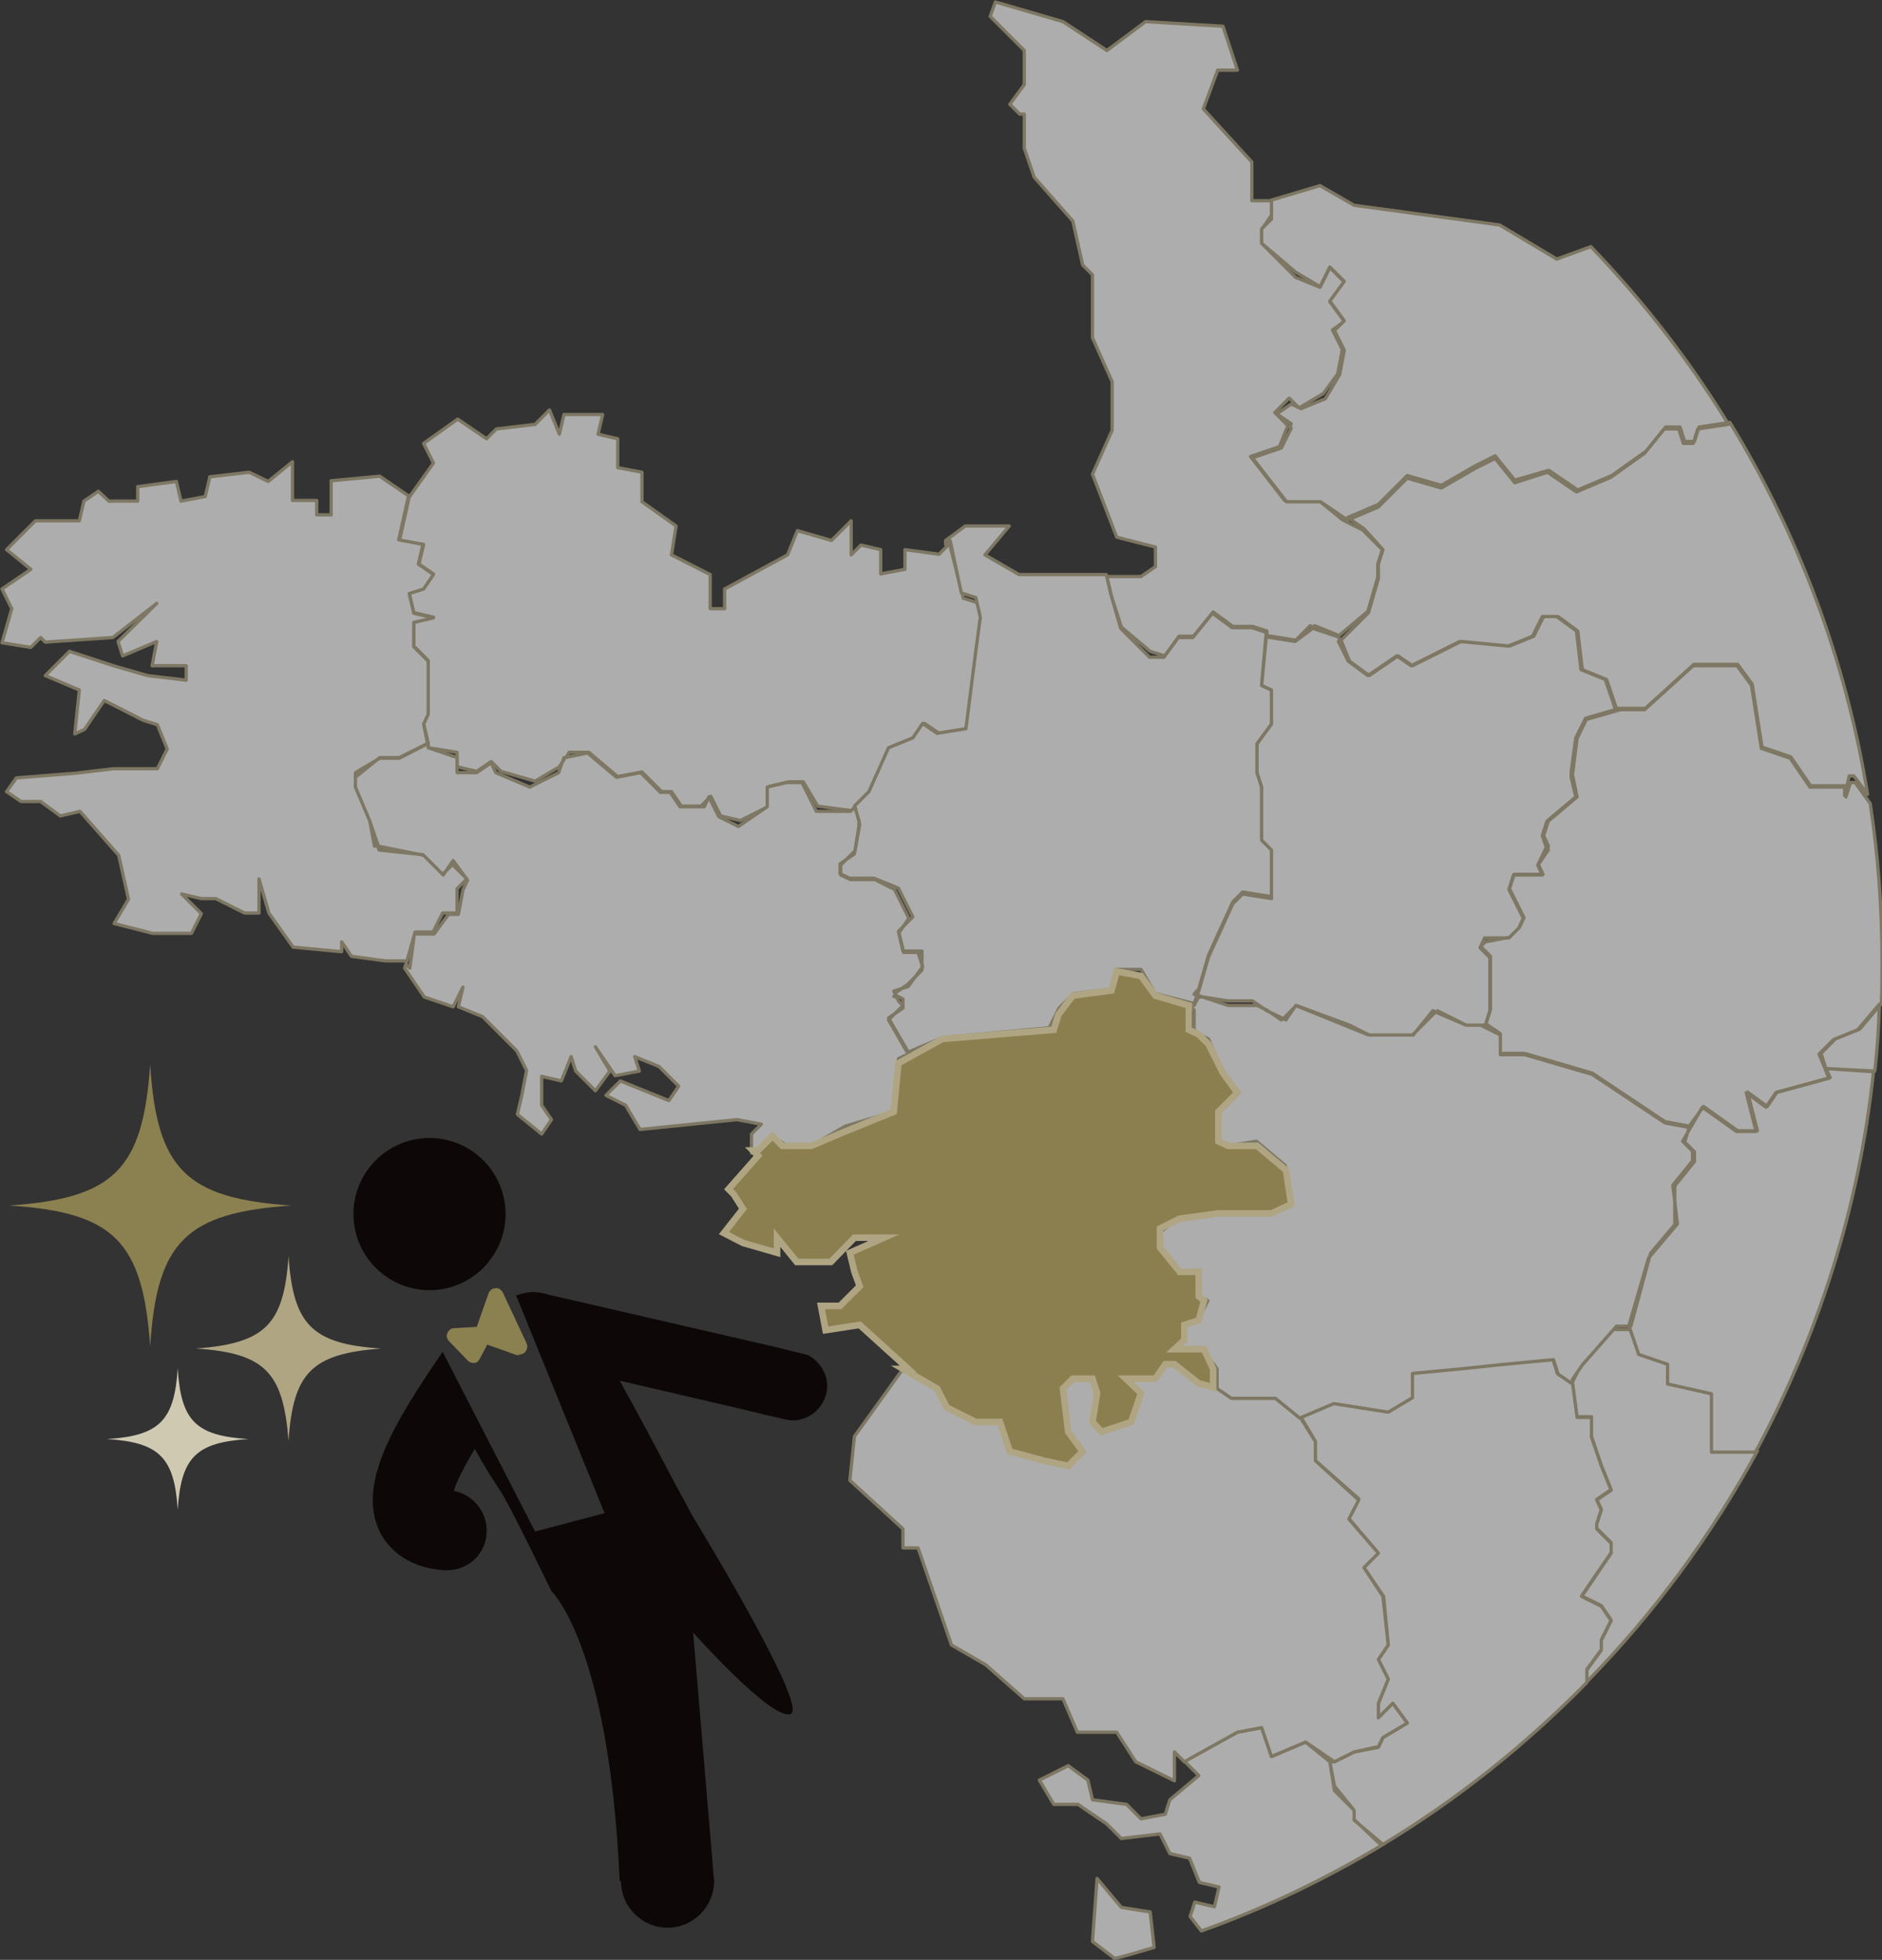 <?xml version="1.0" encoding="UTF-8"?>
<svg id="Calque_1" data-name="Calque 1" xmlns="http://www.w3.org/2000/svg" version="1.1" viewBox="0 0 287 298.8">
  <rect x="0" y="0" width="287" height="298.8" fill="#333333" stroke="none"/>
  <defs>
    <style>
      .cls-1 {
        fill: #fff;
        stroke-linecap: round;
        stroke-linejoin: round;
        stroke-width: .5px;
      }

      .cls-1, .cls-2 {
        stroke: #afa583;
      }

      .cls-3 {
        fill: #0d0708;
      }

      .cls-3, .cls-4, .cls-5, .cls-6 {
        stroke-width: 0px;
      }

      .cls-4 {
        fill: #cfc9b2;
      }

      .cls-7 {
        opacity: .6;
      }

      .cls-5 {
        fill: #8b804f;
      }

      .cls-2 {
        fill: #8c7f4f;
        stroke-miterlimit: 10;
      }

      .cls-6 {
        fill: #afa583;
      }
    </style>
  </defs>
  <g class="cls-7">
    <g>
      <path class="cls-1" d="M64.6,83l-.7,3,2.2,1.5-1.5,2.2-2.2.7.7,3,3,.7-3,.7v3.7l2.2,2.2v8.1l-.7,1.5.7,3v.7l4.4.7v2.2l3,.7,2.2-1.5,1.5,1.5,5.2,1.5,3.7-2.2.5-.7.2-.7h.3c0,0,.5-.8.5-.8h3l4.4,3.7,3.7-.7,3,3h1.5l1.5,2.2h3l1.5-1.5,1.5,3,3,.7,4.4-2.2v-3l3-.7h2.2l2.2,3.7,5.2.7.7-.7,2.2-2.2,3-6.7,3.7-1.5,1.5-2.2,2.2,1.5,4.4-.7,1.5-11.8.7-5.2-.7-2.2-2.2-.7-2.1-8.3-1.6,1.6-5.2-.7v3l-3.7.7v-3.7l-3-.7-1.5,1.5v-5.2l-3,3-5.2-1.5-1.5,3.7-9.6,5.2v3h-2.2v-5.2l-5.9-3,.7-4.4-5.2-3.7v-4.5l-3.7-.7v-4.4l-3-.7.7-3h-5.9l-.7,3-1.5-3.7-2.2,2.2-5.9.7-1.5,1.5-4.4-3-5.2,3.7,1.5,3-3.7,5.2-1.5,6.7,3.7.5ZM244.2,251.6v-1.5l1.5-3-1.5-2.2-3-1.5,3-4.4,1.5-2.2v-1.5l-2.2-2.2v-.7l.7-2.2-.7-1.5,2.2-1.5-1.5-3.7-1.5-4.4v-3h-2.2l-.7-5.3h-.1c0,.1-2.2-1.4-2.2-1.4l-.7-2.2-7.4.7-6.7.7-7.4.7v3.7l-3.7,2.2-8.1-1.5-5.2,2.2,2.2,3.7v3l6.7,5.9-1.5,3,4.4,5.2-2.1,2.3,3,4.4.7,7.4-1.5,2.2,1.5,3-1.5,3.7v2.2l2.2-2.2,2.2,3-3.7,2.2-.7,1.5-3.7.7-3,1.5h-.7l.7,3.7,3,3.7v1.5l4.4,3.7c11.4-6.9,21.8-15.2,31.1-24.7v-1.9l2.2-3ZM261.2,221.3v-8.9l-6.7-1.5v-3l-4.4-1.5-1.5-3.7h-2.2v-.7l-5.2,5.9-1.4,2.8.7,5.3h2.2v3l1.5,4.4,1.5,3.7-2.2,1.5.7,1.5-.7,2.2v.7l2.2,2.2v1.5l-1.5,2.2-3,4.4,3,1.5,1.5,2.2-1.5,3v1.5l-2.2,3v1.9c10.2-10.4,19-22.3,26-35.2h-6.8ZM175.4,291.5l-4.4-.7-3.7-4.4-.7,9.6,3.4,2.6c2-.5,4-1.1,6-1.7l-.6-5.4ZM206.5,277.4v-1.4l-3-3-.7-4.4-3.7-3-5.2,2.2-1.5-4.4-3.7.7-8.1,4.4,2.2,2.2-4.4,3.7-.7,2.2-3.7.7-2.2-2.2-5.2-.7-.7-3-3-2.2-4.4,2.2,2.2,3.7h3.7l4.4,3,2.2,2.2,5.9-.7,1.5,3,3,.7,1.5,3.7,3,.7-.7,3-3-.7-.7,2.2,1.7,2.2c9.8-3.5,19.1-8,27.9-13.3h-.7l-3.9-3.7Z"/>
      <polygon class="cls-1" points="192.4 263.4 193.9 267.8 199.1 265.6 203.5 268.6 206.5 267.1 210.2 266.3 210.9 264.9 214.6 262.7 212.4 259.7 210.2 261.9 210.2 259.7 211.7 256 210.2 253 211.7 250.8 210.9 243.4 208 239 210.2 236.8 205.7 231.6 207.2 228.7 200.6 222.7 200.6 219.8 198.3 216.1 194.7 213.1 188 213.1 185.8 211.7 185 211.5 185 211.7 182.8 210.9 179.1 208 177.7 208 176.2 210.2 171.7 210.2 174 212.4 172.5 216.8 168 218.3 166.6 216.8 167.3 212.4 166.6 210.2 163.6 210.2 162.1 211.7 162.9 218.3 165.1 221.3 162.9 223.5 159.2 222.7 154 221.3 152.5 216.8 148.8 216.8 144.4 214.6 142.9 211.7 137.7 208.7 130.3 219 129.6 225.7 137.7 233.1 137.7 236 140 236 145.1 250.8 150.3 253.8 156.2 259 162.1 259 164.3 264.1 170.3 264.1 173.2 268.6 179.1 271.5 179.1 267.1 180.6 268.6 188.7 264.1 192.4 263.4"/>
      <path class="cls-1" d="M146.6,90.4l2.2.7.7,3-.7,5.2-1.5,11.8-4.4.7-2.2-1.5-1.5,2.2-3.7,1.5-3,6.7-2.2,2.2.7,2.2v.4c-.1,0,0,.3,0,.3l-.7,4.4-2.2,1.5v1.5l1.5.7h3.7l3.7,1.5,2.2,4.4-2.2,2.2.7,3h2.9v2.9l-2.2,2.2-1.9,1.3.2.4,1,.5v1.4l-2.2,1.5,3,5.2,5.2-2.2,16.3-1.5,1.5-3,2.2-2.2,5.9-.7.7-3h3.7l2.2,3.7,5.9,1.5.5-1.4h-.5c0-.1.7-.8.7-.8l1.5-5.2,3.7-8.1,1.5-1.5,4.4.7v-7.4l-1.5-1.5v-7.8l-.7-2.2v-4.4l2.2-3v-5.2l-1.5-.7.7-8.1-2.2-.7h-3l-3-2.2-3,3.7h-2.2l-2.2,3h-2.2l-4.4-4.4-1.5-5.2-.7-3h-13.3l-5.2-3,3.7-4.4h-6.7l-3,2.2v.6c.1,0,.7-.6.7-.6l1.7,8ZM66,142.2l1.5-3h2.2v-3.7l1.5-1.5-2.2-2.2-1.5,1.5-3-3-6.7-.7-.2-.6h-.5c0-.1-.7-3.8-.7-3.8l-2.2-5.2v-2.2l3.7-2.2h3l4.3-2.2-.6-3,.7-1.5v-8.1l-2.2-2.2v-3.7l3-.7-3-.7-.7-3,2.2-.7,1.5-2.2-2.3-1.6.7-3-3.7-.7,1.5-6.7-4.4-3-7.4.7v5.2h-2.2v-2.2h-3.7v-5.9l-3.7,3-2.9-1.4-6,.7-.7,3-3.7.7-.7-3-5.9.8v2.2h-4.4l-1.6-1.5-2.2,1.5-.7,3h-6.7l-4.4,4.4,3.7,3-4.4,3,1.5,3-1.5,5.2,4.4.7,1.5-1.5.7.7,10.3-.7,6.7-5.2-5.9,5.8.7,2.2,5.2-2.2-.7,3.7h5.2v2.2l-5.9-.7-5.2-1.5-6.7-2.2-3.7,3.7,5.2,2.2-.7,6.7,1.5-.7,3-4.4,5.9,3,2.2.7,1.5,3.7-1.5,3h-6.7l-5.9.7-8.9.7-1.5,2.1,2.2,1.5h3l3,2.2,3-.7,5.9,6.7,1.5,6.7-2.2,3.7,5.9,1.5h5.9l1.5-3-3-3,3,.7h2.2l4.4,2.2h2.2v-5.2l1.5,5.2,3.7,5.2,7.4.7v-1.5l1.5,2.2,5.2.7h3l.2.2,1.3-4.6h2.7ZM117.8,173.2l2.2,1.5h3.7l5.2-3,7.4-2.2.7-8.1,1.5-.7-3-5.2,2.2-2.2-.7-.7-.2-.5-.5-.2.3-.2-.3-.6,2.2-.7,2.2-3-.7-2.2h-2.2l-.7-3,1.5-2.2-2.2-4.4-3-1.5h-3.7l-1.5-.7v-1.5l2.2-2.2.7-4-.7-2.7-.7.7h-5.2l-2.2-4.4h-2.3l-3,.7v3l-4.4,3-3-1.5-1.5-3-.7,1.5h-3.7l-1.5-2.2h-1.5l-3-3-3.7.7-4.4-3.7-3.4.7-.5.8-.5,1.5-4.4,2.2-5.2-2.2-.7-1.5-2.2,1.5h-3v-2.3l-4.4-1.5v-.7c0,0-4.4,2.2-4.4,2.2h-3l-3.7,3v1.5l2.2,5.2,1.3,3.8,6.9,1.4,3,3,1.5-2.2,2.2,3-.7,1.5-.7,3.7h-1.5l-2.2,3h-3l-.7,5.2-.6-.6-.2.6,3,4.4,4.4,1.5,1.5-3-.7,3,3.7,1.5,5.2,5.2,1.5,3-.7,3.7-.7,3,3.7,3,1.5-2.2-1.5-2.2v-4.4l3,.7,1.5-3.7.7,2.2,3,3,2.2-3-2.2-3.7,3,4.4,3.7-.7-.7-2.2,3.7,1.5,3,3-1.5,2.2-3.7-1.5-3.7-1.5-2.2,2.2,3,1.5,2.2,3.7,14.8-1.5,3.7.7-1.5,1.5v2.9h1.4l1.8-2.6ZM171,95.6l4.4,3.7,2.2.7,2.2-3h2.2l3-3.7,3,2.2h3l2.2.7v.7l4.4.7,2.2-2.2.5.2.2-.2,3.7,1.5,4.4-3.7,1.5-5.2v-2l.7-2.2-3-3-3-1.5-3.7-3h-5.2l-5.2-6.7,4.4-1.5,1.3-3.2-2-2,2.2-2.2,1.5,1.5,3.7-2.2,2.2-3,.7-3.7-1.5-3,1.8-1.3-2.2-3,2.2-3-2.2-2.2-1.5,3-3.7-1.5-5.2-5.2v-2.1l1.5-2.2v-2.2h-3v-5.9l-7.4-8.1,2.2-5.9h3l-2.2-6.7-11.8-.7-5.9,4.4-6.7-4.4-10.3-3-.8,2.2,5.2,5.2v5.2l-2.2,3,1.5,1.5h.7v5.2l1.5,4.4,5.9,6.7,1.5,6.7,1.5,1.5v9.6l3,6.7v7.4l-3,6.7,3.7,9.6,5.9,1.5v3l-2.2,1.5h-5.2l.7,3,1.5,4.7Z"/>
      <polygon class="cls-1" points="144.4 214.6 148.8 216.8 152.5 216.8 154 221.3 159.2 222.7 162.9 223.5 165.1 221.3 162.9 218.3 162.1 211.7 163.6 210.2 166.6 210.2 167.3 212.4 166.6 216.8 168 218.3 172.5 216.8 174 212.4 171.7 210.2 176.2 210.2 177.7 208 179.1 208 182.8 210.9 185 211.5 185 208.7 183.6 205.7 181.3 205.7 180.6 205.7 179.1 205.7 180.6 204.3 180.6 202 182.8 201.3 183.6 198.3 182.8 197.6 182.8 193.9 179.9 193.9 176.9 190.2 176.9 188 176.9 187.3 179.9 185.8 185.8 185 193.9 185 196.9 183.6 196.1 178.4 191.7 174.7 187.3 174.7 185.8 174 185.8 169.5 188.7 166.6 186.5 163.6 184.3 159.2 182.8 157.7 181.3 157 181.3 154 181.3 153.3 176.2 151.8 174 148.8 170.3 148.1 169.5 151 163.6 151.8 161.4 154.7 160.7 157 143.7 158.4 137 162.1 136.3 169.5 128.9 172.5 123.7 174.7 120 174.7 119.3 174.7 117.8 173.2 115.6 175.4 114.8 175.4 115.6 176.2 111.1 181.3 111.9 182.1 113.3 184.3 110.4 188 113.3 189.5 118.5 191 118.5 188.7 121.5 192.4 126.7 192.4 130.3 188.7 134.8 188.7 129.6 191 130.3 193.9 131.1 196.1 128.1 199.1 125.2 199.1 125.9 202.8 131.1 202 138.5 208.7 137.7 208.7 142.9 211.7 144.4 214.6"/>
      <path class="cls-1" d="M285.9,163.3c.4-3.4.6-6.8.7-10.2l-3.3,3.9-3.7,1.5-2.2,2.2.9,2.2,7.6.4ZM278.3,162.9l.6,1.5-8.1,2.2-1.5,2.2-3-2.2,1.5,5.9h-3l-5.2-3.7-3,5.2,1.5,1.5v1.5l-3,3.7.7,5.9-4.4,5.2-3,10.3,1.5,4.4,4.4,1.5v3l6.7,1.5v8.9h6.7c9.5-17.6,15.8-37.2,18-58l-7.4-.5ZM210.9,83.8l-.7,2.2v2.2l-1.5,5.2-4.2,4.2,1.3,3.2,3,2.2,4.4-3,2.2,1.5,7.4-3.7,7.4.7,3.7-1.5,1.5-3h2.2l3,2.2.7,5.9,3.7,1.5,1.5,4.4h4.4l7.4-6.7h6.7l2.2,3,1.5,9.6,4.4,1.5,3,4.4h5.2v1.5l.7-3h.7l2.1,2.8c-3.3-20.5-10.6-39.7-21-56.7l-4.7.7-.7,2.2h-1.5l-.7-2.2h-2.2l-3,3.7-5.2,3.7-5.2,2.2-4.4-3-5.2,1.5-3-3.7-3,1.5-5.2,3-5.2-1.5-4.4,4.4-4.7,2,2.5,1.7,2.9,3.2ZM228.7,34.3l-22.2-3-5.2-3-7.4,2.2v2.9l-1.5,1.5v2.2l5.2,4.4,3.7,2.2,1.5-3,2.2,2.2-2.2,3,2.2,3-1.5,1.5,1.5,3-.7,3.7-2.2,3.7-3.7,1.5-1.5-.7-2.2,1.5,2.2,1.5-.2.5.2.2-1.5,3-4.4,1.5,5.2,6.7h5.2l4.1,2.8,4.7-2,4.4-4.4,5.2,1.5,5.2-3,3-1.5,3,3.7,5-1.6,4.4,3,5.2-2.2,5.2-3.7,3-3.7h2.2l.7,2.2h1.5l.7-2.2,4.7-.7c-6-9.8-13.1-18.9-21-27.1l-5.2,1.9-8.7-5.2ZM182.8,151.8l.6.2,3.9.6h3.7l2.2,1.5,2.5,1.2,2-2,8.1,3,3,1.5h6.7l3-3.7.5.2.2-.2,4.4,2.2h2.9l.7-2.2v-8.1l-1.5-1.5.7-1.5h3.7l1.5-1.5.7-1.5-2.2-4.4.7-2.2h4.4l-.7-1.5,1.3-2.7-.6-1.8.7-2.2,4.4-3.7-.7-3v-.5c.1,0,0-.3,0-.3l.7-5.2,1.5-3,5.2-1.5h-.7l-1.5-4.4-3.7-1.5-.7-5.9-3-2.2h-2.2l-1.5,3-3.7,1.5-7.4-.7-7.4,3.7-2.2-1.5-4.4,3-3-2.2-1.5-3,.2-.2-.2-.5-3.9-1.3-2.7,2-4.4-.7-.7,7.4,1.5.7v5.2l-2.2,3v4.4l.7,2.2v8.1l1.5,1.5v7.4l-4.4-.7-1.5,1.5-3.7,8.1-1.5,5.2-.3.8h.3ZM240.5,112.6l-.7,5.5.7,3.4-4.4,3.7-.7,2.2.7,1.5v.3c-.1,0,0,.4,0,.4l-1.5,2.2.7,1.5h-4.4l-.7,2.2,2.2,4.4-.7,1.5-1.5,1.5-3.7.7-.7.7,1.5,1.5v8.1l-.7,2.2,2.2,1.5v3h3.7l10.3,3,11.1,7.4,3.7.7,2.2-3,5.2,3.7h3l-1.5-5.9,3,2.2,1.5-2.2,8.1-2.2-.7-1.5-.7-2.2,2.2-2.2,3.7-1.5,3.3-3.9c.1-2.1.1-4.3.1-6.4,0-8.2-.6-16.3-1.8-24.1l-2.3-3.2h-.7l-.7,2.2v-1.5h-5.5l-3-4.4-4.4-1.5-1.5-9.6-2.2-3h-6.7l-7.4,6.7h-3.7l-5.2,1.5-1.4,2.9ZM211.7,215.3l3.7-2.2v-3.7l7.4-.7,6.7-.7,7.4-.7.7,2.2,2.2,1.5v-.7l1.5-2.2,5.2-5.9h2.2l3-11.1,3.7-4.4v-5.9l3-3.7v-1.5l-1.5-1.5.7-2.2-3.7-.7-11.1-7.4-10.3-3h-3.7v-3l-3-1.5h-2.2l-4.7-2-3.5,3.5h-6.7l-3.7-1.5-7.4-3-1.5,2.2-.5-.2-.2.2-2.2-1.5-1.5-.7h-4.4l-3.9-1.3h-.6c0-.1-.7,1.3-.7,1.3h-.7l.7.7v3l.7.7,1.5.7,2.2,5.2,2.2,3-3,3v4.4l1.5.7,4.4-.7,4.4,3.7.7,5.9-3,1.5h-8.1l-5.9.7-3,2.2v2.2l3,3.7h3v3.7l1.5.7-1.5,3-2.2.7v2.2l-1.5,1.5h4.4l2.2,3v3l2.2,1.5h6.7l3.7,3,5.2-2.2,8.3,1.3Z"/>
    </g>
  </g>
  <polygon class="cls-2" points="144.4 214.6 148.8 216.8 152.5 216.8 154 221.3 159.2 222.7 162.9 223.5 165.1 221.3 162.9 218.3 162.1 211.7 163.6 210.2 166.6 210.2 167.3 212.4 166.6 216.8 168 218.3 172.5 216.8 174 212.4 171.7 210.2 176.2 210.2 177.7 208 179.1 208 182.8 210.9 185 211.5 185 208.7 183.6 205.7 181.3 205.7 180.6 205.7 179.1 205.7 180.6 204.3 180.6 202 182.8 201.3 183.6 198.3 182.8 197.6 182.8 193.9 179.9 193.9 176.9 190.2 176.9 188 176.9 187.3 179.9 185.8 185.8 185 193.9 185 196.9 183.6 196.1 178.4 191.7 174.7 187.3 174.7 185.8 174 185.8 169.5 188.7 166.6 186.5 163.6 184.3 159.2 182.8 157.7 181.3 157 181.3 154 181.3 153.3 176.2 151.8 174 148.8 170.3 148.1 169.5 151 163.6 151.8 161.4 154.7 160.7 157 143.7 158.4 137 162.1 136.3 169.5 128.9 172.5 123.7 174.7 120 174.7 119.3 174.7 117.8 173.2 115.6 175.4 114.8 175.4 115.6 176.2 111.1 181.3 111.9 182.1 113.3 184.3 110.4 188 113.3 189.5 118.5 191 118.5 188.7 121.5 192.4 126.7 192.4 130.3 188.7 134.8 188.7 129.6 191 130.3 193.9 131.1 196.1 128.1 199.1 125.2 199.1 125.9 202.8 131.1 202 138.5 208.7 137.7 208.7 142.9 211.7 144.4 214.6"/>
  <path class="cls-5" d="M22.9,162.3c-1.1,16-5.5,20.4-21.5,21.5,16,1,20.4,5.5,21.5,21.5,1-16,5.5-20.4,21.5-21.5-16-1.1-20.5-5.5-21.5-21.5Z"/>
  <path class="cls-6" d="M44,191.5c-.7,10.5-3.6,13.3-14.1,14.1,10.5.7,13.3,3.6,14.1,14.1.7-10.5,3.6-13.3,14.1-14.1-10.5-.7-13.4-3.6-14.1-14.1Z"/>
  <path class="cls-4" d="M27.1,208.6c-.5,8-2.8,10.3-10.8,10.8,8,.5,10.3,2.8,10.8,10.8.5-8,2.8-10.3,10.8-10.8-8.1-.5-10.3-2.8-10.8-10.8Z"/>
  <path class="cls-3" d="M77.1,185.1c0,6.4-5.2,11.6-11.6,11.6s-11.6-5.2-11.6-11.6,5.2-11.6,11.6-11.6c6.4,0,11.6,5.2,11.6,11.6"/>
  <path class="cls-3" d="M94.7,286.8c0,3.9,3.2,7.1,7.1,7.1s7.1-3.2,7.1-7.1l-3.2-37.9s12.1,13.6,14.9,12.4c2.5-1.1-12.1-25.4-15-30.2l-2.6-4.8c-2.8-5.3-5.6-10.6-8.5-15.8l17.2,4,5,1.2,3,.7c2.8.7,5.6-1.1,6.3-3.9.6-2.4-.7-4.8-2.8-5.9l-4.8-1.2-34.7-8c-2.8-.9-4.4,0-5,.1l13.5,33.2-10.6,2.8-14.1-27.4c-7.4,10.8-13.1,20.2-9.6,27.4,1,2,3.6,5.5,9.9,5.9h.4c3.2,0,5.9-2.5,6-5.7.2-3.1-2-5.8-5-6.4.4-1.3,1.3-3.2,3.2-6.4,5.2,9.3,1.7,1.2,11.7,21.7-.1-.1,8.8,8,10.4,44.2"/>
  <path class="cls-5" d="M79.2,206.5c.3,0,.7-.1.9-.4.3-.4.4-.8.2-1.3l-3.6-7.7c-.2-.4-.7-.8-1.1-.7-.5,0-.9.3-1.1.8l-1.8,5.1-3.5.2c-.4,0-.8.3-1,.8-.2.4,0,.9.3,1.2l2.8,2.9c.2.2.5.4.8.4h.2c.4,0,.7-.3.9-.7l1.1-2.1h0l4.5,1.6c0,0,.2,0,.4,0"/>
</svg>